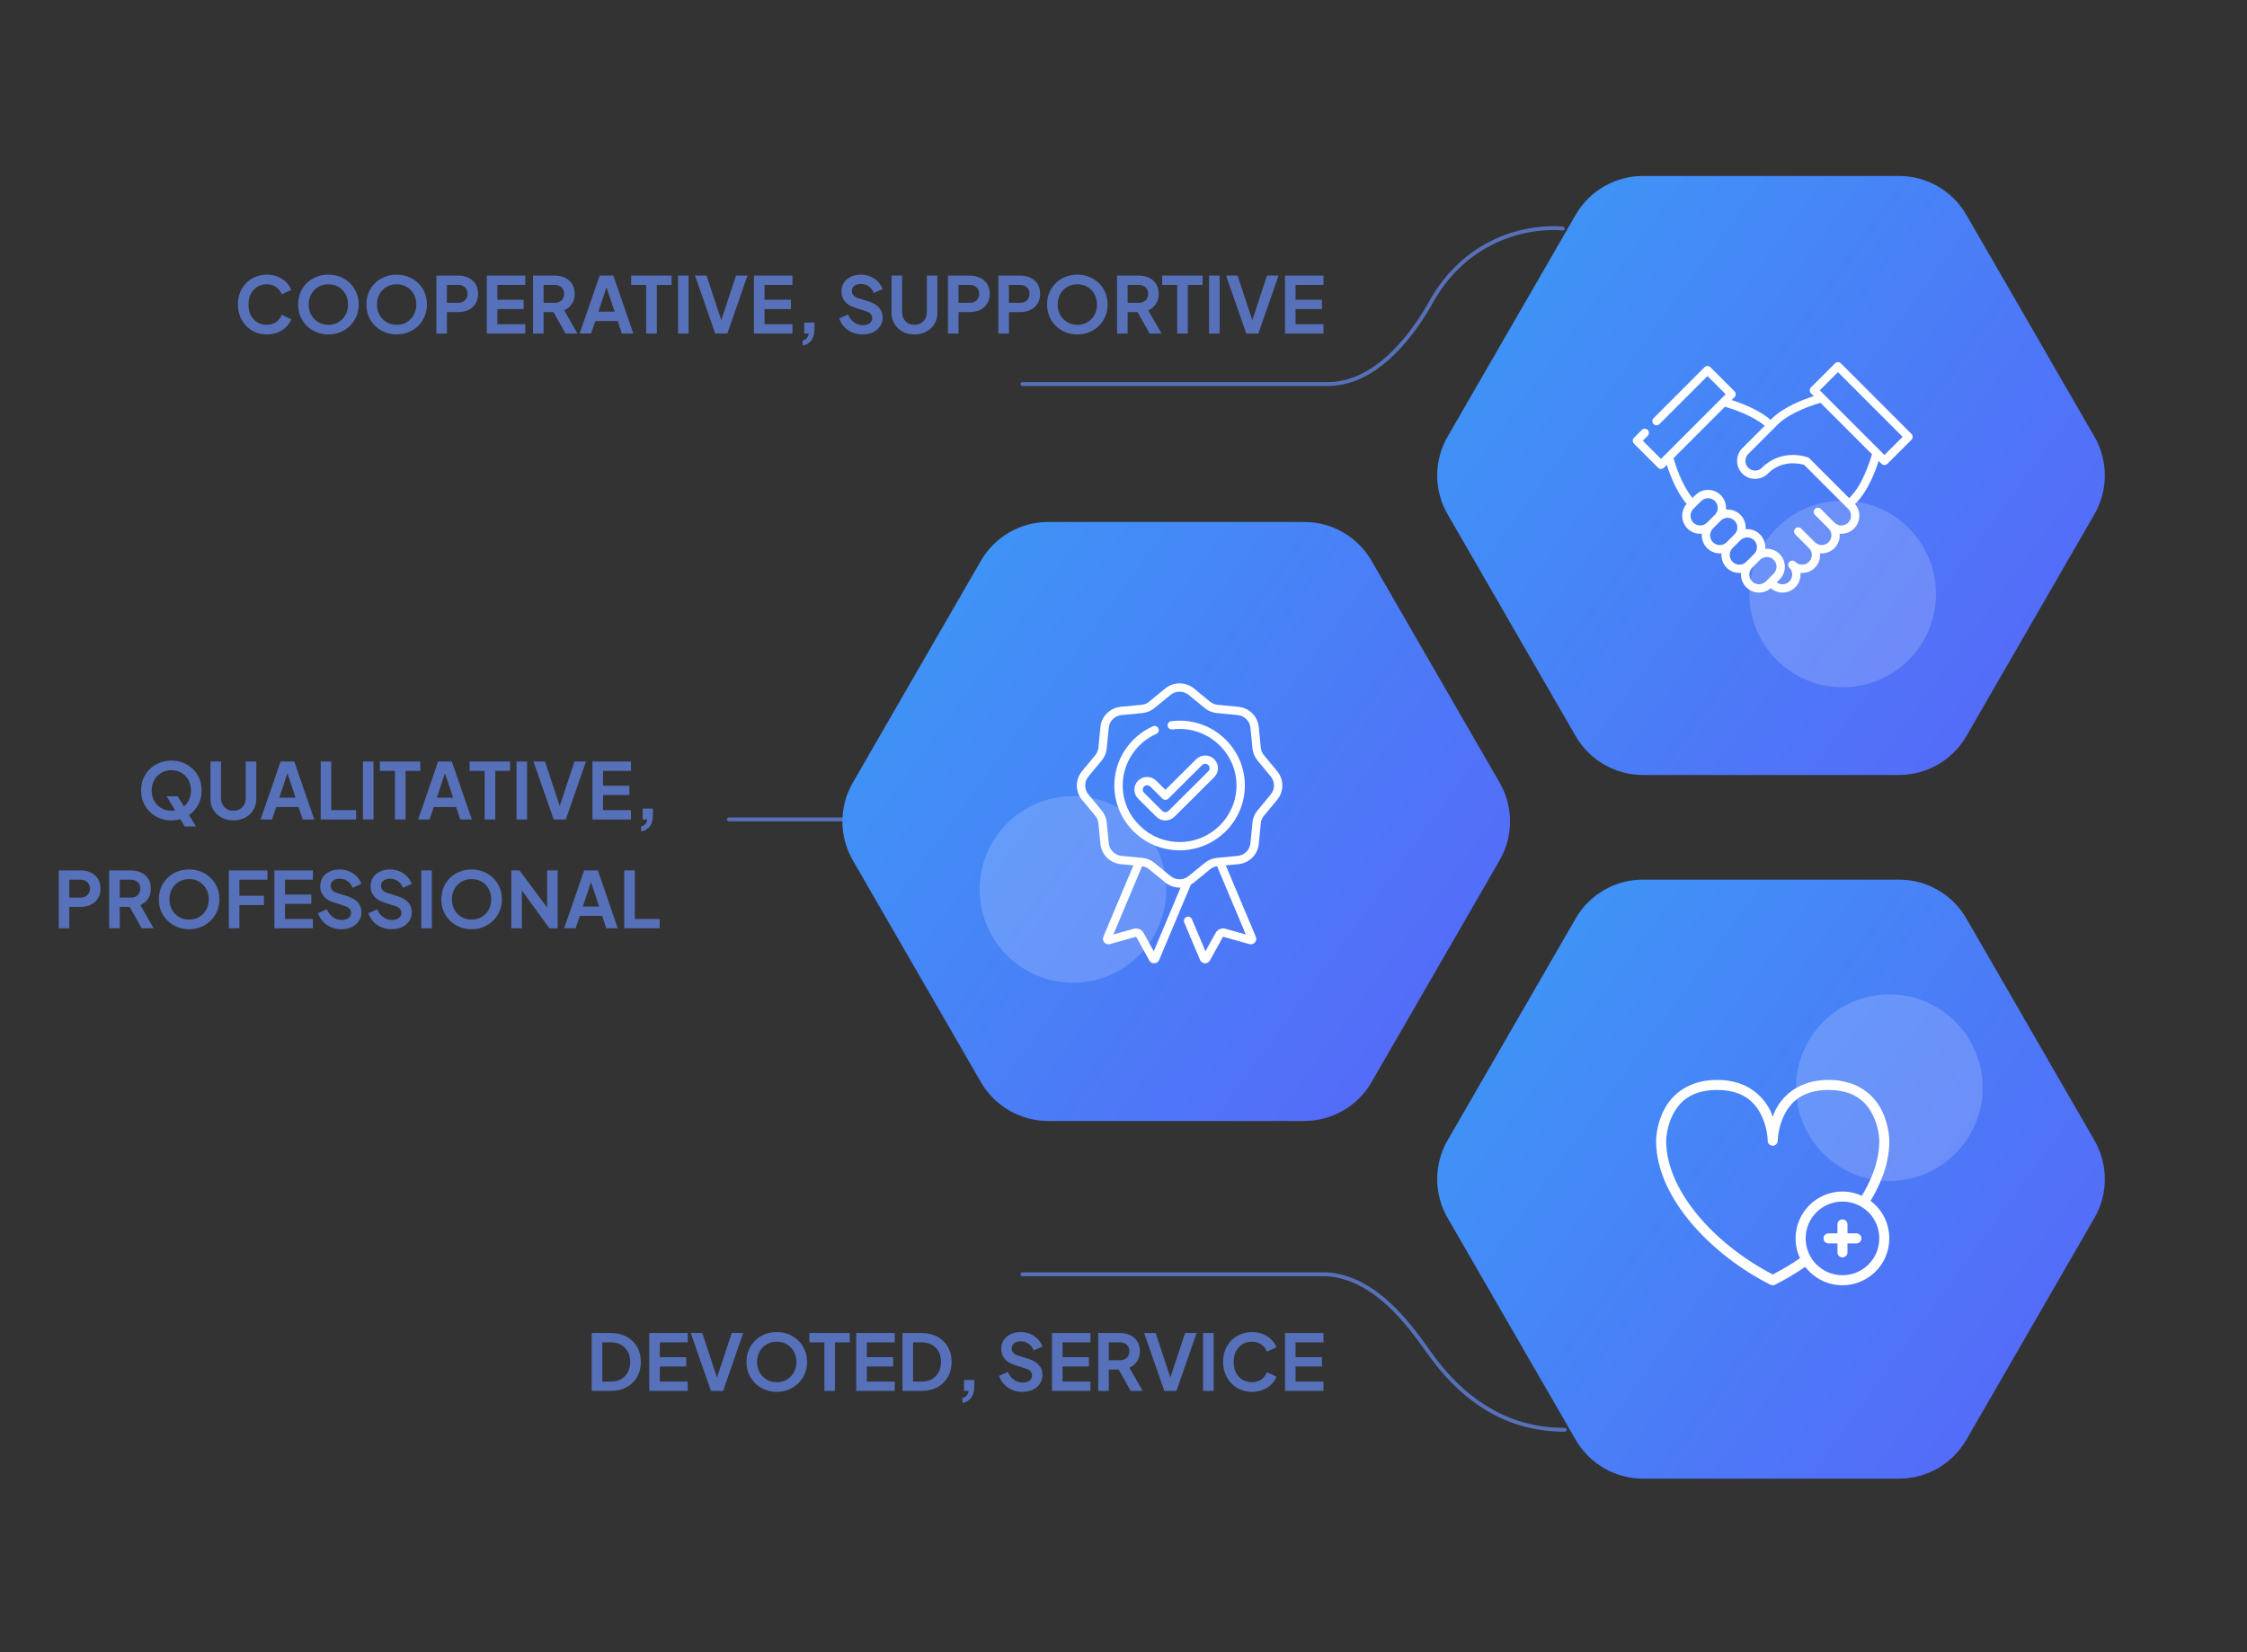 <svg width="578" height="425" viewBox="0 0 578 425" fill="none" xmlns="http://www.w3.org/2000/svg">
<rect x="0" y="0" width="578" height="425" fill="#333333" stroke="none"/>
<path d="M187.5 210.788H217" stroke="#5671B9" stroke-linecap="round"/>
<path d="M68.639 86.028C67.573 86.028 66.586 85.834 65.679 85.448C64.786 85.061 63.999 84.521 63.319 83.828C62.653 83.134 62.133 82.321 61.759 81.388C61.386 80.454 61.199 79.434 61.199 78.328C61.199 77.221 61.379 76.201 61.739 75.268C62.113 74.321 62.633 73.508 63.299 72.828C63.979 72.134 64.773 71.601 65.679 71.228C66.586 70.841 67.573 70.648 68.639 70.648C69.706 70.648 70.659 70.828 71.499 71.188C72.353 71.548 73.073 72.028 73.659 72.628C74.246 73.214 74.666 73.861 74.919 74.568L72.479 75.708C72.199 74.961 71.726 74.348 71.059 73.868C70.393 73.374 69.586 73.128 68.639 73.128C67.706 73.128 66.879 73.348 66.159 73.788C65.453 74.228 64.899 74.834 64.499 75.608C64.113 76.381 63.919 77.288 63.919 78.328C63.919 79.368 64.113 80.281 64.499 81.068C64.899 81.841 65.453 82.448 66.159 82.888C66.879 83.328 67.706 83.548 68.639 83.548C69.586 83.548 70.393 83.308 71.059 82.828C71.726 82.334 72.199 81.714 72.479 80.968L74.919 82.108C74.666 82.814 74.246 83.468 73.659 84.068C73.073 84.654 72.353 85.128 71.499 85.488C70.659 85.848 69.706 86.028 68.639 86.028ZM84.468 86.028C83.374 86.028 82.354 85.834 81.407 85.448C80.461 85.061 79.634 84.521 78.927 83.828C78.221 83.134 77.668 82.321 77.267 81.388C76.881 80.441 76.688 79.421 76.688 78.328C76.688 77.221 76.881 76.201 77.267 75.268C77.654 74.334 78.201 73.521 78.907 72.828C79.614 72.134 80.441 71.601 81.388 71.228C82.334 70.841 83.361 70.648 84.468 70.648C85.574 70.648 86.601 70.841 87.547 71.228C88.494 71.614 89.321 72.154 90.028 72.848C90.734 73.528 91.281 74.334 91.668 75.268C92.067 76.201 92.267 77.221 92.267 78.328C92.267 79.421 92.067 80.441 91.668 81.388C91.267 82.321 90.714 83.134 90.007 83.828C89.301 84.521 88.474 85.061 87.528 85.448C86.594 85.834 85.574 86.028 84.468 86.028ZM84.468 83.548C85.201 83.548 85.874 83.421 86.487 83.168C87.101 82.901 87.634 82.534 88.088 82.068C88.554 81.601 88.907 81.048 89.147 80.408C89.401 79.768 89.528 79.074 89.528 78.328C89.528 77.581 89.401 76.894 89.147 76.268C88.907 75.628 88.554 75.074 88.088 74.608C87.634 74.128 87.101 73.761 86.487 73.508C85.874 73.254 85.201 73.128 84.468 73.128C83.748 73.128 83.081 73.254 82.468 73.508C81.854 73.761 81.314 74.128 80.847 74.608C80.394 75.074 80.041 75.628 79.787 76.268C79.534 76.894 79.407 77.581 79.407 78.328C79.407 79.074 79.534 79.768 79.787 80.408C80.041 81.048 80.394 81.601 80.847 82.068C81.314 82.534 81.854 82.901 82.468 83.168C83.081 83.421 83.748 83.548 84.468 83.548ZM102.026 86.028C100.933 86.028 99.913 85.834 98.966 85.448C98.019 85.061 97.193 84.521 96.486 83.828C95.779 83.134 95.226 82.321 94.826 81.388C94.439 80.441 94.246 79.421 94.246 78.328C94.246 77.221 94.439 76.201 94.826 75.268C95.213 74.334 95.759 73.521 96.466 72.828C97.173 72.134 97.999 71.601 98.946 71.228C99.893 70.841 100.919 70.648 102.026 70.648C103.133 70.648 104.159 70.841 105.106 71.228C106.053 71.614 106.879 72.154 107.586 72.848C108.293 73.528 108.839 74.334 109.226 75.268C109.626 76.201 109.826 77.221 109.826 78.328C109.826 79.421 109.626 80.441 109.226 81.388C108.826 82.321 108.273 83.134 107.566 83.828C106.859 84.521 106.033 85.061 105.086 85.448C104.153 85.834 103.133 86.028 102.026 86.028ZM102.026 83.548C102.759 83.548 103.433 83.421 104.046 83.168C104.659 82.901 105.193 82.534 105.646 82.068C106.113 81.601 106.466 81.048 106.706 80.408C106.959 79.768 107.086 79.074 107.086 78.328C107.086 77.581 106.959 76.894 106.706 76.268C106.466 75.628 106.113 75.074 105.646 74.608C105.193 74.128 104.659 73.761 104.046 73.508C103.433 73.254 102.759 73.128 102.026 73.128C101.306 73.128 100.639 73.254 100.026 73.508C99.413 73.761 98.873 74.128 98.406 74.608C97.953 75.074 97.599 75.628 97.346 76.268C97.093 76.894 96.966 77.581 96.966 78.328C96.966 79.074 97.093 79.768 97.346 80.408C97.599 81.048 97.953 81.601 98.406 82.068C98.873 82.534 99.413 82.901 100.026 83.168C100.639 83.421 101.306 83.548 102.026 83.548ZM112.245 85.788V70.888H117.805C118.818 70.888 119.711 71.074 120.485 71.448C121.271 71.808 121.885 72.341 122.325 73.048C122.765 73.741 122.985 74.588 122.985 75.588C122.985 76.574 122.758 77.421 122.305 78.128C121.865 78.821 121.258 79.354 120.485 79.728C119.711 80.101 118.818 80.288 117.805 80.288H114.965V85.788H112.245ZM114.965 77.888H117.845C118.338 77.888 118.765 77.794 119.125 77.608C119.485 77.408 119.765 77.134 119.965 76.788C120.165 76.441 120.265 76.041 120.265 75.588C120.265 75.121 120.165 74.721 119.965 74.388C119.765 74.041 119.485 73.774 119.125 73.588C118.765 73.388 118.338 73.288 117.845 73.288H114.965V77.888ZM125.213 85.788V70.888H135.113V73.288H127.933V77.108H134.713V79.508H127.933V83.388H135.113V85.788H125.213ZM137.108 85.788V70.888H142.648C143.661 70.888 144.555 71.074 145.328 71.448C146.115 71.808 146.728 72.341 147.168 73.048C147.608 73.741 147.828 74.588 147.828 75.588C147.828 76.614 147.581 77.488 147.088 78.208C146.608 78.928 145.955 79.461 145.128 79.808L148.548 85.788H145.468L141.808 79.248L143.568 80.288H139.828V85.788H137.108ZM139.828 77.888H142.688C143.181 77.888 143.608 77.794 143.968 77.608C144.328 77.408 144.608 77.134 144.808 76.788C145.008 76.441 145.108 76.041 145.108 75.588C145.108 75.121 145.008 74.721 144.808 74.388C144.608 74.041 144.328 73.774 143.968 73.588C143.608 73.388 143.181 73.288 142.688 73.288H139.828V77.888ZM149.111 85.788L154.251 70.888H157.771L162.911 85.788H159.951L158.891 82.588H153.131L152.051 85.788H149.111ZM153.911 80.188H158.111L155.631 72.768H156.391L153.911 80.188ZM166.213 85.788V73.288H162.353V70.888H172.753V73.288H168.953V85.788H166.213ZM174.413 85.788V70.888H177.133V85.788H174.413ZM183.979 85.788L178.779 70.888H181.739L185.819 83.228H185.239L189.319 70.888H192.279L187.099 85.788H183.979ZM193.944 85.788V70.888H203.844V73.288H196.664V77.108H203.444V79.508H196.664V83.388H203.844V85.788H193.944ZM206.458 88.908V87.608C206.898 87.501 207.252 87.294 207.518 86.988C207.798 86.694 207.972 86.294 208.038 85.788H206.858V82.988H209.498V84.708C209.498 85.881 209.238 86.821 208.718 87.528C208.212 88.234 207.458 88.694 206.458 88.908ZM221.862 86.028C220.915 86.028 220.035 85.854 219.222 85.508C218.422 85.161 217.728 84.681 217.142 84.068C216.568 83.441 216.148 82.714 215.882 81.888L218.142 80.908C218.502 81.761 219.022 82.434 219.702 82.928C220.382 83.408 221.148 83.648 222.002 83.648C222.482 83.648 222.895 83.574 223.242 83.428C223.602 83.268 223.875 83.054 224.062 82.788C224.262 82.521 224.362 82.201 224.362 81.828C224.362 81.388 224.228 81.028 223.962 80.748C223.708 80.454 223.322 80.228 222.802 80.068L219.942 79.148C218.782 78.788 217.908 78.248 217.322 77.528C216.735 76.808 216.442 75.961 216.442 74.988C216.442 74.134 216.648 73.381 217.062 72.728C217.488 72.074 218.075 71.568 218.822 71.208C219.582 70.834 220.448 70.648 221.422 70.648C222.315 70.648 223.135 70.808 223.882 71.128C224.628 71.434 225.268 71.868 225.802 72.428C226.348 72.974 226.755 73.621 227.022 74.368L224.782 75.368C224.488 74.621 224.048 74.048 223.462 73.648C222.875 73.234 222.195 73.028 221.422 73.028C220.968 73.028 220.568 73.108 220.222 73.268C219.875 73.414 219.602 73.628 219.402 73.908C219.215 74.174 219.122 74.494 219.122 74.868C219.122 75.281 219.255 75.648 219.522 75.968C219.788 76.274 220.195 76.514 220.742 76.688L223.482 77.548C224.668 77.934 225.555 78.468 226.142 79.148C226.742 79.828 227.042 80.668 227.042 81.668C227.042 82.521 226.822 83.274 226.382 83.928C225.942 84.581 225.335 85.094 224.562 85.468C223.788 85.841 222.888 86.028 221.862 86.028ZM235.231 86.028C234.084 86.028 233.064 85.788 232.171 85.308C231.291 84.828 230.597 84.168 230.091 83.328C229.584 82.488 229.331 81.534 229.331 80.468V70.888H232.051V80.328C232.051 80.941 232.184 81.494 232.451 81.988C232.731 82.481 233.111 82.868 233.591 83.148C234.071 83.414 234.617 83.548 235.231 83.548C235.857 83.548 236.404 83.414 236.871 83.148C237.351 82.868 237.724 82.481 237.991 81.988C238.271 81.494 238.411 80.941 238.411 80.328V70.888H241.131V80.468C241.131 81.534 240.877 82.488 240.371 83.328C239.864 84.168 239.164 84.828 238.271 85.308C237.391 85.788 236.377 86.028 235.231 86.028ZM243.846 85.788V70.888H249.406C250.42 70.888 251.313 71.074 252.086 71.448C252.873 71.808 253.486 72.341 253.926 73.048C254.366 73.741 254.586 74.588 254.586 75.588C254.586 76.574 254.36 77.421 253.906 78.128C253.466 78.821 252.86 79.354 252.086 79.728C251.313 80.101 250.42 80.288 249.406 80.288H246.566V85.788H243.846ZM246.566 77.888H249.446C249.94 77.888 250.366 77.794 250.726 77.608C251.086 77.408 251.366 77.134 251.566 76.788C251.766 76.441 251.866 76.041 251.866 75.588C251.866 75.121 251.766 74.721 251.566 74.388C251.366 74.041 251.086 73.774 250.726 73.588C250.366 73.388 249.94 73.288 249.446 73.288H246.566V77.888ZM256.815 85.788V70.888H262.375C263.388 70.888 264.282 71.074 265.055 71.448C265.842 71.808 266.455 72.341 266.895 73.048C267.335 73.741 267.555 74.588 267.555 75.588C267.555 76.574 267.328 77.421 266.875 78.128C266.435 78.821 265.828 79.354 265.055 79.728C264.282 80.101 263.388 80.288 262.375 80.288H259.535V85.788H256.815ZM259.535 77.888H262.415C262.908 77.888 263.335 77.794 263.695 77.608C264.055 77.408 264.335 77.134 264.535 76.788C264.735 76.441 264.835 76.041 264.835 75.588C264.835 75.121 264.735 74.721 264.535 74.388C264.335 74.041 264.055 73.774 263.695 73.588C263.335 73.388 262.908 73.288 262.415 73.288H259.535V77.888ZM277.124 86.028C276.03 86.028 275.01 85.834 274.064 85.448C273.117 85.061 272.29 84.521 271.584 83.828C270.877 83.134 270.324 82.321 269.924 81.388C269.537 80.441 269.344 79.421 269.344 78.328C269.344 77.221 269.537 76.201 269.924 75.268C270.31 74.334 270.857 73.521 271.564 72.828C272.27 72.134 273.097 71.601 274.044 71.228C274.99 70.841 276.017 70.648 277.124 70.648C278.23 70.648 279.257 70.841 280.204 71.228C281.15 71.614 281.977 72.154 282.684 72.848C283.39 73.528 283.937 74.334 284.324 75.268C284.724 76.201 284.924 77.221 284.924 78.328C284.924 79.421 284.724 80.441 284.324 81.388C283.924 82.321 283.37 83.134 282.664 83.828C281.957 84.521 281.13 85.061 280.184 85.448C279.25 85.834 278.23 86.028 277.124 86.028ZM277.124 83.548C277.857 83.548 278.53 83.421 279.144 83.168C279.757 82.901 280.29 82.534 280.744 82.068C281.21 81.601 281.564 81.048 281.804 80.408C282.057 79.768 282.184 79.074 282.184 78.328C282.184 77.581 282.057 76.894 281.804 76.268C281.564 75.628 281.21 75.074 280.744 74.608C280.29 74.128 279.757 73.761 279.144 73.508C278.53 73.254 277.857 73.128 277.124 73.128C276.404 73.128 275.737 73.254 275.124 73.508C274.51 73.761 273.97 74.128 273.504 74.608C273.05 75.074 272.697 75.628 272.444 76.268C272.19 76.894 272.064 77.581 272.064 78.328C272.064 79.074 272.19 79.768 272.444 80.408C272.697 81.048 273.05 81.601 273.504 82.068C273.97 82.534 274.51 82.901 275.124 83.168C275.737 83.421 276.404 83.548 277.124 83.548ZM287.342 85.788V70.888H292.882C293.896 70.888 294.789 71.074 295.562 71.448C296.349 71.808 296.962 72.341 297.402 73.048C297.842 73.741 298.062 74.588 298.062 75.588C298.062 76.614 297.816 77.488 297.322 78.208C296.842 78.928 296.189 79.461 295.362 79.808L298.782 85.788H295.702L292.042 79.248L293.802 80.288H290.062V85.788H287.342ZM290.062 77.888H292.922C293.416 77.888 293.842 77.794 294.202 77.608C294.562 77.408 294.842 77.134 295.042 76.788C295.242 76.441 295.342 76.041 295.342 75.588C295.342 75.121 295.242 74.721 295.042 74.388C294.842 74.041 294.562 73.774 294.202 73.588C293.842 73.388 293.416 73.288 292.922 73.288H290.062V77.888ZM302.814 85.788V73.288H298.954V70.888H309.354V73.288H305.554V85.788H302.814ZM311.014 85.788V70.888H313.734V85.788H311.014ZM320.58 85.788L315.38 70.888H318.34L322.42 83.228H321.84L325.92 70.888H328.88L323.7 85.788H320.58ZM330.545 85.788V70.888H340.445V73.288H333.265V77.108H340.045V79.508H333.265V83.388H340.445V85.788H330.545Z" fill="#5671B9"/>
<path d="M152.206 357.788V342.888H157.066C158.639 342.888 160.006 343.208 161.166 343.848C162.339 344.474 163.246 345.348 163.886 346.468C164.526 347.574 164.846 348.861 164.846 350.328C164.846 351.781 164.526 353.074 163.886 354.208C163.246 355.328 162.339 356.208 161.166 356.848C160.006 357.474 158.639 357.788 157.066 357.788H152.206ZM154.926 355.388H157.126C158.139 355.388 159.012 355.181 159.746 354.768C160.492 354.341 161.072 353.754 161.486 353.008C161.899 352.248 162.106 351.354 162.106 350.328C162.106 349.288 161.899 348.394 161.486 347.648C161.072 346.901 160.492 346.321 159.746 345.908C159.012 345.494 158.139 345.288 157.126 345.288H154.926V355.388ZM167.01 357.788V342.888H176.91V345.288H169.73V349.108H176.51V351.508H169.73V355.388H176.91V357.788H167.01ZM182.885 357.788L177.685 342.888H180.645L184.725 355.228H184.145L188.225 342.888H191.185L186.005 357.788H182.885ZM199.8 358.028C198.706 358.028 197.686 357.834 196.74 357.448C195.793 357.061 194.966 356.521 194.26 355.828C193.553 355.134 193 354.321 192.6 353.388C192.213 352.441 192.02 351.421 192.02 350.328C192.02 349.221 192.213 348.201 192.6 347.268C192.986 346.334 193.533 345.521 194.24 344.828C194.946 344.134 195.773 343.601 196.72 343.228C197.666 342.841 198.693 342.648 199.8 342.648C200.906 342.648 201.933 342.841 202.88 343.228C203.826 343.614 204.653 344.154 205.36 344.848C206.066 345.528 206.613 346.334 207 347.268C207.4 348.201 207.6 349.221 207.6 350.328C207.6 351.421 207.4 352.441 207 353.388C206.6 354.321 206.046 355.134 205.34 355.828C204.633 356.521 203.806 357.061 202.86 357.448C201.926 357.834 200.906 358.028 199.8 358.028ZM199.8 355.548C200.533 355.548 201.206 355.421 201.82 355.168C202.433 354.901 202.966 354.534 203.42 354.068C203.886 353.601 204.24 353.048 204.48 352.408C204.733 351.768 204.86 351.074 204.86 350.328C204.86 349.581 204.733 348.894 204.48 348.268C204.24 347.628 203.886 347.074 203.42 346.608C202.966 346.128 202.433 345.761 201.82 345.508C201.206 345.254 200.533 345.128 199.8 345.128C199.08 345.128 198.413 345.254 197.8 345.508C197.186 345.761 196.646 346.128 196.18 346.608C195.726 347.074 195.373 347.628 195.12 348.268C194.866 348.894 194.74 349.581 194.74 350.328C194.74 351.074 194.866 351.768 195.12 352.408C195.373 353.048 195.726 353.601 196.18 354.068C196.646 354.534 197.186 354.901 197.8 355.168C198.413 355.421 199.08 355.548 199.8 355.548ZM212.053 357.788V345.288H208.193V342.888H218.593V345.288H214.793V357.788H212.053ZM220.253 357.788V342.888H230.153V345.288H222.973V349.108H229.753V351.508H222.973V355.388H230.153V357.788H220.253ZM232.147 357.788V342.888H237.007C238.58 342.888 239.947 343.208 241.107 343.848C242.28 344.474 243.187 345.348 243.827 346.468C244.467 347.574 244.787 348.861 244.787 350.328C244.787 351.781 244.467 353.074 243.827 354.208C243.187 355.328 242.28 356.208 241.107 356.848C239.947 357.474 238.58 357.788 237.007 357.788H232.147ZM234.867 355.388H237.067C238.08 355.388 238.954 355.181 239.687 354.768C240.434 354.341 241.014 353.754 241.427 353.008C241.84 352.248 242.047 351.354 242.047 350.328C242.047 349.288 241.84 348.394 241.427 347.648C241.014 346.901 240.434 346.321 239.687 345.908C238.954 345.494 238.08 345.288 237.067 345.288H234.867V355.388ZM247.572 360.908V359.608C248.012 359.501 248.365 359.294 248.632 358.988C248.912 358.694 249.085 358.294 249.152 357.788H247.972V354.988H250.612V356.708C250.612 357.881 250.352 358.821 249.832 359.528C249.325 360.234 248.572 360.694 247.572 360.908ZM262.975 358.028C262.028 358.028 261.148 357.854 260.335 357.508C259.535 357.161 258.842 356.681 258.255 356.068C257.682 355.441 257.262 354.714 256.995 353.888L259.255 352.908C259.615 353.761 260.135 354.434 260.815 354.928C261.495 355.408 262.262 355.648 263.115 355.648C263.595 355.648 264.008 355.574 264.355 355.428C264.715 355.268 264.988 355.054 265.175 354.788C265.375 354.521 265.475 354.201 265.475 353.828C265.475 353.388 265.342 353.028 265.075 352.748C264.822 352.454 264.435 352.228 263.915 352.068L261.055 351.148C259.895 350.788 259.022 350.248 258.435 349.528C257.848 348.808 257.555 347.961 257.555 346.988C257.555 346.134 257.762 345.381 258.175 344.728C258.602 344.074 259.188 343.568 259.935 343.208C260.695 342.834 261.562 342.648 262.535 342.648C263.428 342.648 264.248 342.808 264.995 343.128C265.742 343.434 266.382 343.868 266.915 344.428C267.462 344.974 267.868 345.621 268.135 346.368L265.895 347.368C265.602 346.621 265.162 346.048 264.575 345.648C263.988 345.234 263.308 345.028 262.535 345.028C262.082 345.028 261.682 345.108 261.335 345.268C260.988 345.414 260.715 345.628 260.515 345.908C260.328 346.174 260.235 346.494 260.235 346.868C260.235 347.281 260.368 347.648 260.635 347.968C260.902 348.274 261.308 348.514 261.855 348.688L264.595 349.548C265.782 349.934 266.668 350.468 267.255 351.148C267.855 351.828 268.155 352.668 268.155 353.668C268.155 354.521 267.935 355.274 267.495 355.928C267.055 356.581 266.448 357.094 265.675 357.468C264.902 357.841 264.002 358.028 262.975 358.028ZM270.604 357.788V342.888H280.504V345.288H273.324V349.108H280.104V351.508H273.324V355.388H280.504V357.788H270.604ZM282.499 357.788V342.888H288.039C289.052 342.888 289.945 343.074 290.719 343.448C291.505 343.808 292.119 344.341 292.559 345.048C292.999 345.741 293.219 346.588 293.219 347.588C293.219 348.614 292.972 349.488 292.479 350.208C291.999 350.928 291.345 351.461 290.519 351.808L293.939 357.788H290.859L287.199 351.248L288.959 352.288H285.219V357.788H282.499ZM285.219 349.888H288.079C288.572 349.888 288.999 349.794 289.359 349.608C289.719 349.408 289.999 349.134 290.199 348.788C290.399 348.441 290.499 348.041 290.499 347.588C290.499 347.121 290.399 346.721 290.199 346.388C289.999 346.041 289.719 345.774 289.359 345.588C288.999 345.388 288.572 345.288 288.079 345.288H285.219V349.888ZM299.506 357.788L294.306 342.888H297.266L301.346 355.228H300.766L304.846 342.888H307.806L302.626 357.788H299.506ZM309.471 357.788V342.888H312.191V357.788H309.471ZM322.057 358.028C320.991 358.028 320.004 357.834 319.097 357.448C318.204 357.061 317.417 356.521 316.737 355.828C316.071 355.134 315.551 354.321 315.177 353.388C314.804 352.454 314.617 351.434 314.617 350.328C314.617 349.221 314.797 348.201 315.157 347.268C315.531 346.321 316.051 345.508 316.717 344.828C317.397 344.134 318.191 343.601 319.097 343.228C320.004 342.841 320.991 342.648 322.057 342.648C323.124 342.648 324.077 342.828 324.917 343.188C325.771 343.548 326.491 344.028 327.077 344.628C327.664 345.214 328.084 345.861 328.337 346.568L325.897 347.708C325.617 346.961 325.144 346.348 324.477 345.868C323.811 345.374 323.004 345.128 322.057 345.128C321.124 345.128 320.297 345.348 319.577 345.788C318.871 346.228 318.317 346.834 317.917 347.608C317.531 348.381 317.337 349.288 317.337 350.328C317.337 351.368 317.531 352.281 317.917 353.068C318.317 353.841 318.871 354.448 319.577 354.888C320.297 355.328 321.124 355.548 322.057 355.548C323.004 355.548 323.811 355.308 324.477 354.828C325.144 354.334 325.617 353.714 325.897 352.968L328.337 354.108C328.084 354.814 327.664 355.468 327.077 356.068C326.491 356.654 325.771 357.128 324.917 357.488C324.077 357.848 323.124 358.028 322.057 358.028ZM330.545 357.788V342.888H340.445V345.288H333.265V349.108H340.045V351.508H333.265V355.388H340.445V357.788H330.545Z" fill="#5671B9"/>
<path d="M44.073 211.028C42.98 211.028 41.96 210.834 41.013 210.448C40.066 210.061 39.24 209.521 38.533 208.828C37.826 208.134 37.273 207.321 36.873 206.388C36.486 205.441 36.293 204.421 36.293 203.328C36.293 202.221 36.486 201.201 36.873 200.268C37.26 199.334 37.806 198.521 38.513 197.828C39.22 197.134 40.046 196.601 40.993 196.228C41.94 195.841 42.966 195.648 44.073 195.648C45.18 195.648 46.206 195.841 47.153 196.228C48.1 196.614 48.926 197.154 49.633 197.848C50.34 198.528 50.886 199.334 51.273 200.268C51.673 201.201 51.873 202.221 51.873 203.328C51.873 204.421 51.673 205.441 51.273 206.388C50.873 207.321 50.32 208.134 49.613 208.828C48.906 209.521 48.08 210.061 47.133 210.448C46.2 210.834 45.18 211.028 44.073 211.028ZM44.073 208.548C44.806 208.548 45.48 208.421 46.093 208.168C46.706 207.901 47.24 207.534 47.693 207.068C48.16 206.601 48.513 206.048 48.753 205.408C49.006 204.768 49.133 204.074 49.133 203.328C49.133 202.581 49.006 201.894 48.753 201.268C48.513 200.628 48.16 200.074 47.693 199.608C47.24 199.128 46.706 198.761 46.093 198.508C45.48 198.254 44.806 198.128 44.073 198.128C43.353 198.128 42.686 198.254 42.073 198.508C41.46 198.761 40.92 199.128 40.453 199.608C40 200.074 39.646 200.628 39.393 201.268C39.14 201.894 39.013 202.581 39.013 203.328C39.013 204.074 39.14 204.768 39.393 205.408C39.646 206.048 40 206.601 40.453 207.068C40.92 207.534 41.46 207.901 42.073 208.168C42.686 208.421 43.353 208.548 44.073 208.548ZM47.513 212.588L42.873 204.828H45.713L50.413 212.588H47.513ZM60.032 211.028C58.885 211.028 57.865 210.788 56.972 210.308C56.092 209.828 55.398 209.168 54.892 208.328C54.385 207.488 54.132 206.534 54.132 205.468V195.888H56.852V205.328C56.852 205.941 56.985 206.494 57.252 206.988C57.532 207.481 57.912 207.868 58.392 208.148C58.872 208.414 59.418 208.548 60.032 208.548C60.658 208.548 61.205 208.414 61.672 208.148C62.152 207.868 62.525 207.481 62.792 206.988C63.072 206.494 63.212 205.941 63.212 205.328V195.888H65.932V205.468C65.932 206.534 65.678 207.488 65.172 208.328C64.665 209.168 63.965 209.828 63.072 210.308C62.192 210.788 61.178 211.028 60.032 211.028ZM67.036 210.788L72.176 195.888H75.696L80.836 210.788H77.876L76.816 207.588H71.056L69.976 210.788H67.036ZM71.836 205.188H76.036L73.556 197.768H74.316L71.836 205.188ZM82.495 210.788V195.888H85.215V208.388H91.595V210.788H82.495ZM93.354 210.788V195.888H96.074V210.788H93.354ZM101.58 210.788V198.288H97.72V195.888H108.12V198.288H104.32V210.788H101.58ZM107.564 210.788L112.704 195.888H116.224L121.364 210.788H118.404L117.344 207.588H111.584L110.504 210.788H107.564ZM112.364 205.188H116.564L114.084 197.768H114.844L112.364 205.188ZM124.666 210.788V198.288H120.806V195.888H131.206V198.288H127.406V210.788H124.666ZM132.866 210.788V195.888H135.586V210.788H132.866ZM142.432 210.788L137.232 195.888H140.192L144.272 208.228H143.692L147.772 195.888H150.732L145.552 210.788H142.432ZM152.397 210.788V195.888H162.297V198.288H155.117V202.108H161.897V204.508H155.117V208.388H162.297V210.788H152.397ZM164.912 213.908V212.608C165.352 212.501 165.705 212.294 165.972 211.988C166.252 211.694 166.425 211.294 166.492 210.788H165.312V207.988H167.952V209.708C167.952 210.881 167.692 211.821 167.172 212.528C166.665 213.234 165.912 213.694 164.912 213.908ZM15.112 238.788V223.888H20.672C21.685 223.888 22.578 224.074 23.352 224.448C24.139 224.808 24.752 225.341 25.192 226.048C25.632 226.741 25.852 227.588 25.852 228.588C25.852 229.574 25.625 230.421 25.172 231.128C24.732 231.821 24.125 232.354 23.352 232.728C22.578 233.101 21.685 233.288 20.672 233.288H17.832V238.788H15.112ZM17.832 230.888H20.712C21.205 230.888 21.632 230.794 21.992 230.608C22.352 230.408 22.632 230.134 22.832 229.788C23.032 229.441 23.132 229.041 23.132 228.588C23.132 228.121 23.032 227.721 22.832 227.388C22.632 227.041 22.352 226.774 21.992 226.588C21.632 226.388 21.205 226.288 20.712 226.288H17.832V230.888ZM28.081 238.788V223.888H33.621C34.634 223.888 35.527 224.074 36.301 224.448C37.087 224.808 37.701 225.341 38.141 226.048C38.581 226.741 38.801 227.588 38.801 228.588C38.801 229.614 38.554 230.488 38.061 231.208C37.581 231.928 36.927 232.461 36.101 232.808L39.521 238.788H36.441L32.781 232.248L34.541 233.288H30.801V238.788H28.081ZM30.801 230.888H33.661C34.154 230.888 34.581 230.794 34.941 230.608C35.301 230.408 35.581 230.134 35.781 229.788C35.981 229.441 36.081 229.041 36.081 228.588C36.081 228.121 35.981 227.721 35.781 227.388C35.581 227.041 35.301 226.774 34.941 226.588C34.581 226.388 34.154 226.288 33.661 226.288H30.801V230.888ZM48.643 239.028C47.55 239.028 46.53 238.834 45.583 238.448C44.637 238.061 43.81 237.521 43.103 236.828C42.397 236.134 41.843 235.321 41.443 234.388C41.057 233.441 40.863 232.421 40.863 231.328C40.863 230.221 41.057 229.201 41.443 228.268C41.83 227.334 42.377 226.521 43.083 225.828C43.79 225.134 44.617 224.601 45.563 224.228C46.51 223.841 47.537 223.648 48.643 223.648C49.75 223.648 50.777 223.841 51.723 224.228C52.67 224.614 53.497 225.154 54.203 225.848C54.91 226.528 55.457 227.334 55.843 228.268C56.243 229.201 56.443 230.221 56.443 231.328C56.443 232.421 56.243 233.441 55.843 234.388C55.443 235.321 54.89 236.134 54.183 236.828C53.477 237.521 52.65 238.061 51.703 238.448C50.77 238.834 49.75 239.028 48.643 239.028ZM48.643 236.548C49.377 236.548 50.05 236.421 50.663 236.168C51.277 235.901 51.81 235.534 52.263 235.068C52.73 234.601 53.083 234.048 53.323 233.408C53.577 232.768 53.703 232.074 53.703 231.328C53.703 230.581 53.577 229.894 53.323 229.268C53.083 228.628 52.73 228.074 52.263 227.608C51.81 227.128 51.277 226.761 50.663 226.508C50.05 226.254 49.377 226.128 48.643 226.128C47.923 226.128 47.257 226.254 46.643 226.508C46.03 226.761 45.49 227.128 45.023 227.608C44.57 228.074 44.217 228.628 43.963 229.268C43.71 229.894 43.583 230.581 43.583 231.328C43.583 232.074 43.71 232.768 43.963 233.408C44.217 234.048 44.57 234.601 45.023 235.068C45.49 235.534 46.03 235.901 46.643 236.168C47.257 236.421 47.923 236.548 48.643 236.548ZM58.862 238.788V223.888H68.802V226.288H61.582V230.408H67.902V232.808H61.582V238.788H58.862ZM70.581 238.788V223.888H80.481V226.288H73.301V230.108H80.081V232.508H73.301V236.388H80.481V238.788H70.581ZM87.795 239.028C86.849 239.028 85.969 238.854 85.155 238.508C84.355 238.161 83.662 237.681 83.075 237.068C82.502 236.441 82.082 235.714 81.815 234.888L84.075 233.908C84.435 234.761 84.955 235.434 85.635 235.928C86.315 236.408 87.082 236.648 87.935 236.648C88.415 236.648 88.829 236.574 89.175 236.428C89.535 236.268 89.808 236.054 89.995 235.788C90.195 235.521 90.295 235.201 90.295 234.828C90.295 234.388 90.162 234.028 89.895 233.748C89.642 233.454 89.255 233.228 88.735 233.068L85.875 232.148C84.715 231.788 83.842 231.248 83.255 230.528C82.668 229.808 82.375 228.961 82.375 227.988C82.375 227.134 82.582 226.381 82.995 225.728C83.422 225.074 84.008 224.568 84.755 224.208C85.515 223.834 86.382 223.648 87.355 223.648C88.249 223.648 89.069 223.808 89.815 224.128C90.562 224.434 91.202 224.868 91.735 225.428C92.282 225.974 92.689 226.621 92.955 227.368L90.715 228.368C90.422 227.621 89.982 227.048 89.395 226.648C88.808 226.234 88.129 226.028 87.355 226.028C86.902 226.028 86.502 226.108 86.155 226.268C85.808 226.414 85.535 226.628 85.335 226.908C85.148 227.174 85.055 227.494 85.055 227.868C85.055 228.281 85.189 228.648 85.455 228.968C85.722 229.274 86.129 229.514 86.675 229.688L89.415 230.548C90.602 230.934 91.489 231.468 92.075 232.148C92.675 232.828 92.975 233.668 92.975 234.668C92.975 235.521 92.755 236.274 92.315 236.928C91.875 237.581 91.269 238.094 90.495 238.468C89.722 238.841 88.822 239.028 87.795 239.028ZM100.744 239.028C99.798 239.028 98.918 238.854 98.104 238.508C97.304 238.161 96.611 237.681 96.024 237.068C95.451 236.441 95.031 235.714 94.764 234.888L97.024 233.908C97.384 234.761 97.904 235.434 98.584 235.928C99.264 236.408 100.031 236.648 100.884 236.648C101.364 236.648 101.778 236.574 102.124 236.428C102.484 236.268 102.758 236.054 102.944 235.788C103.144 235.521 103.244 235.201 103.244 234.828C103.244 234.388 103.111 234.028 102.844 233.748C102.591 233.454 102.204 233.228 101.684 233.068L98.824 232.148C97.664 231.788 96.791 231.248 96.204 230.528C95.618 229.808 95.324 228.961 95.324 227.988C95.324 227.134 95.531 226.381 95.944 225.728C96.371 225.074 96.958 224.568 97.704 224.208C98.464 223.834 99.331 223.648 100.304 223.648C101.198 223.648 102.018 223.808 102.764 224.128C103.511 224.434 104.151 224.868 104.684 225.428C105.231 225.974 105.638 226.621 105.904 227.368L103.664 228.368C103.371 227.621 102.931 227.048 102.344 226.648C101.758 226.234 101.078 226.028 100.304 226.028C99.851 226.028 99.451 226.108 99.104 226.268C98.758 226.414 98.484 226.628 98.284 226.908C98.098 227.174 98.004 227.494 98.004 227.868C98.004 228.281 98.138 228.648 98.404 228.968C98.671 229.274 99.078 229.514 99.624 229.688L102.364 230.548C103.551 230.934 104.438 231.468 105.024 232.148C105.624 232.828 105.924 233.668 105.924 234.668C105.924 235.521 105.704 236.274 105.264 236.928C104.824 237.581 104.218 238.094 103.444 238.468C102.671 238.841 101.771 239.028 100.744 239.028ZM108.374 238.788V223.888H111.094V238.788H108.374ZM121.3 239.028C120.206 239.028 119.186 238.834 118.24 238.448C117.293 238.061 116.466 237.521 115.76 236.828C115.053 236.134 114.5 235.321 114.1 234.388C113.713 233.441 113.52 232.421 113.52 231.328C113.52 230.221 113.713 229.201 114.1 228.268C114.486 227.334 115.033 226.521 115.74 225.828C116.446 225.134 117.273 224.601 118.22 224.228C119.166 223.841 120.193 223.648 121.3 223.648C122.406 223.648 123.433 223.841 124.38 224.228C125.326 224.614 126.153 225.154 126.86 225.848C127.566 226.528 128.113 227.334 128.5 228.268C128.9 229.201 129.1 230.221 129.1 231.328C129.1 232.421 128.9 233.441 128.5 234.388C128.1 235.321 127.546 236.134 126.84 236.828C126.133 237.521 125.306 238.061 124.36 238.448C123.426 238.834 122.406 239.028 121.3 239.028ZM121.3 236.548C122.033 236.548 122.706 236.421 123.32 236.168C123.933 235.901 124.466 235.534 124.92 235.068C125.386 234.601 125.74 234.048 125.98 233.408C126.233 232.768 126.36 232.074 126.36 231.328C126.36 230.581 126.233 229.894 125.98 229.268C125.74 228.628 125.386 228.074 124.92 227.608C124.466 227.128 123.933 226.761 123.32 226.508C122.706 226.254 122.033 226.128 121.3 226.128C120.58 226.128 119.913 226.254 119.3 226.508C118.686 226.761 118.146 227.128 117.68 227.608C117.226 228.074 116.873 228.628 116.62 229.268C116.366 229.894 116.24 230.581 116.24 231.328C116.24 232.074 116.366 232.768 116.62 233.408C116.873 234.048 117.226 234.601 117.68 235.068C118.146 235.534 118.686 235.901 119.3 236.168C119.913 236.421 120.58 236.548 121.3 236.548ZM131.518 238.788V223.888H133.638L141.838 234.928L140.738 235.148V223.888H143.458V238.788H141.318L133.238 227.668L134.238 227.448V238.788H131.518ZM145.122 238.788L150.262 223.888H153.782L158.922 238.788H155.962L154.902 235.588H149.142L148.062 238.788H145.122ZM149.922 233.188H154.122L151.642 225.768H152.402L149.922 233.188ZM160.581 238.788V223.888H163.301V236.388H169.681V238.788H160.581Z" fill="#5671B9"/>
<path d="M488.494 45.267C495.639 45.267 502.242 49.079 505.815 55.267L538.747 112.308C542.32 118.496 542.32 126.12 538.747 132.308L505.815 189.349C502.242 195.538 495.639 199.349 488.494 199.349L422.629 199.349C415.483 199.349 408.881 195.537 405.308 189.349L372.376 132.308C368.803 126.12 368.803 118.496 372.376 112.308L405.308 55.267C408.881 49.079 415.483 45.267 422.629 45.267L488.494 45.267Z" fill="url(#paint0_linear_2099_5000)"/>
<circle opacity="0.2" cx="474" cy="152.788" r="24" fill="#E8EEFE"/>
<path d="M491.954 112.052C491.944 112.02 491.932 111.988 491.919 111.956C491.916 111.95 491.913 111.944 491.91 111.937C491.9 111.912 491.888 111.887 491.875 111.862C491.871 111.855 491.867 111.849 491.863 111.843C491.85 111.818 491.836 111.795 491.821 111.772C491.82 111.77 491.818 111.768 491.817 111.766C491.779 111.709 491.735 111.656 491.687 111.608L491.682 111.604L473.544 93.466C473.541 93.463 473.539 93.46 473.536 93.458C473.469 93.391 473.393 93.333 473.311 93.286C473.301 93.28 473.291 93.274 473.281 93.269C473.267 93.261 473.253 93.255 473.239 93.249C473.221 93.24 473.203 93.231 473.185 93.224C473.176 93.22 473.166 93.217 473.157 93.214C473.134 93.205 473.11 93.196 473.086 93.189C473.079 93.187 473.073 93.186 473.066 93.184C473.04 93.177 473.013 93.17 472.985 93.164C472.976 93.162 472.967 93.162 472.958 93.16C472.933 93.156 472.909 93.152 472.884 93.15C472.815 93.143 472.745 93.143 472.676 93.15C472.649 93.153 472.623 93.156 472.596 93.161C472.589 93.162 472.582 93.163 472.575 93.164C472.441 93.19 472.313 93.242 472.199 93.316C472.196 93.318 472.194 93.319 472.191 93.321C472.164 93.34 472.137 93.359 472.112 93.379C472.109 93.381 472.107 93.383 472.105 93.385C472.076 93.408 472.049 93.432 472.023 93.458L472.021 93.46L465.838 99.643L465.835 99.646C465.635 99.846 465.522 100.118 465.522 100.402C465.522 100.686 465.635 100.958 465.835 101.158L466.574 101.896C463.888 102.75 458.8 104.666 455.752 107.714L455.752 107.714L455.468 107.998C452.391 105.368 447.899 103.688 445.433 102.904L446.171 102.166C446.372 101.965 446.485 101.693 446.485 101.409C446.485 101.126 446.372 100.854 446.171 100.653L439.983 94.465C439.981 94.463 439.979 94.46 439.977 94.458C439.877 94.358 439.759 94.279 439.629 94.225C439.499 94.171 439.36 94.144 439.219 94.144C438.941 94.144 438.675 94.252 438.476 94.447C438.472 94.451 438.467 94.454 438.463 94.458L438.462 94.46L425.354 107.568C425.254 107.667 425.175 107.785 425.122 107.914C425.068 108.044 425.041 108.183 425.042 108.324C425.041 108.464 425.069 108.603 425.122 108.733C425.176 108.862 425.254 108.98 425.354 109.079C425.453 109.179 425.571 109.258 425.701 109.312C425.831 109.366 425.97 109.394 426.111 109.393C426.252 109.393 426.391 109.366 426.521 109.312C426.65 109.258 426.768 109.179 426.867 109.079L439.22 96.728L443.902 101.409L427.264 118.047L422.582 113.365L423.842 112.105C423.942 112.006 424.021 111.887 424.074 111.758C424.128 111.628 424.155 111.488 424.155 111.348C424.155 111.063 424.044 110.794 423.842 110.592C423.743 110.492 423.625 110.413 423.495 110.359C423.365 110.305 423.226 110.278 423.085 110.278C422.945 110.278 422.806 110.305 422.676 110.359C422.546 110.413 422.428 110.492 422.329 110.592L420.313 112.608C420.113 112.809 420 113.081 420 113.365C420 113.649 420.113 113.921 420.313 114.121L420.319 114.127L426.508 120.316C426.607 120.415 426.725 120.494 426.855 120.548C426.985 120.602 427.124 120.629 427.264 120.629C427.405 120.629 427.544 120.602 427.674 120.548C427.804 120.494 427.922 120.415 428.021 120.316L428.758 119.578C429.542 122.047 431.225 126.544 433.858 129.622C432.269 131.441 432.339 134.214 434.071 135.947C434.975 136.851 436.161 137.302 437.348 137.302C437.492 137.302 437.635 137.295 437.778 137.282C437.655 138.608 438.1 139.976 439.113 140.989C439.988 141.864 441.152 142.346 442.39 142.346C442.535 142.346 442.678 142.339 442.82 142.326C442.698 143.651 443.143 145.019 444.155 146.031C445.03 146.906 446.194 147.388 447.432 147.388C447.577 147.388 447.72 147.381 447.862 147.368C447.74 148.693 448.185 150.061 449.197 151.073C450.1 151.976 451.287 152.428 452.474 152.428C453.553 152.428 454.632 152.053 455.498 151.306C456.339 152.033 457.4 152.431 458.524 152.431C459.762 152.431 460.925 151.949 461.801 151.073C462.813 150.061 463.258 148.694 463.136 147.369C463.278 147.381 463.421 147.389 463.565 147.389C464.803 147.389 465.967 146.907 466.843 146.031C467.855 145.019 468.3 143.652 468.178 142.327C468.32 142.34 468.463 142.347 468.607 142.347C469.845 142.347 471.009 141.865 471.885 140.99C472.897 139.977 473.341 138.61 473.22 137.285C473.362 137.298 473.505 137.305 473.649 137.305C474.887 137.305 476.051 136.823 476.926 135.948C477.802 135.073 478.284 133.909 478.284 132.671C478.284 131.552 477.889 130.495 477.167 129.655L477.431 129.392L477.431 129.392C480.479 126.344 482.395 121.256 483.248 118.57L483.986 119.308C484.086 119.408 484.204 119.487 484.333 119.54C484.463 119.594 484.602 119.622 484.743 119.622C484.883 119.622 485.023 119.594 485.152 119.54C485.282 119.487 485.4 119.408 485.499 119.308L485.5 119.308L491.687 113.12C491.824 112.983 491.921 112.811 491.968 112.623C492.015 112.435 492.01 112.238 491.954 112.052ZM439.113 134.435C438.14 135.408 436.557 135.408 435.584 134.435C434.611 133.462 434.611 131.879 435.584 130.905L437.6 128.889L437.6 128.889C438.071 128.418 438.698 128.159 439.364 128.159C440.031 128.159 440.658 128.418 441.129 128.89C441.361 129.121 441.546 129.396 441.671 129.699C441.797 130.002 441.861 130.326 441.86 130.654C441.861 130.982 441.797 131.306 441.671 131.609C441.546 131.912 441.362 132.187 441.129 132.418L441.129 132.419L439.113 134.435ZM444.155 139.477C443.923 139.709 443.648 139.893 443.346 140.019C443.043 140.144 442.718 140.208 442.39 140.208C442.062 140.208 441.738 140.144 441.435 140.019C441.132 139.893 440.857 139.709 440.625 139.477C439.652 138.504 439.652 136.92 440.625 135.947L442.641 133.931L442.642 133.931C442.873 133.698 443.148 133.514 443.451 133.389C443.754 133.264 444.078 133.2 444.406 133.2C445.073 133.2 445.699 133.46 446.171 133.931C446.403 134.162 446.587 134.437 446.713 134.74C446.838 135.043 446.902 135.368 446.902 135.696C446.902 136.362 446.642 136.989 446.171 137.46L446.171 137.461L444.155 139.477ZM449.196 144.519C448.965 144.751 448.69 144.935 448.387 145.061C448.085 145.186 447.76 145.25 447.432 145.249C447.104 145.25 446.779 145.186 446.476 145.061C446.174 144.935 445.899 144.751 445.667 144.519C444.694 143.546 444.694 141.962 445.667 140.989L447.683 138.973L447.684 138.973C448.657 138 450.24 138 451.213 138.973C451.445 139.204 451.629 139.479 451.755 139.782C451.88 140.085 451.944 140.41 451.944 140.738C451.944 141.065 451.88 141.39 451.755 141.693C451.63 141.996 451.445 142.271 451.213 142.502L451.213 142.502L449.196 144.519ZM456.254 147.544L454.745 149.053C454.744 149.055 454.743 149.055 454.742 149.057L454.739 149.06L454.239 149.56L454.238 149.56C453.265 150.533 451.682 150.533 450.709 149.56C449.736 148.587 449.736 147.004 450.709 146.031L452.725 144.015L452.725 144.014C453.699 143.042 455.282 143.042 456.255 144.015C457.228 144.988 457.227 146.571 456.254 147.544ZM475.413 134.435C474.942 134.907 474.316 135.166 473.649 135.166C472.982 135.166 472.356 134.907 471.884 134.435L468.355 130.906C468.154 130.71 467.883 130.601 467.602 130.603C467.321 130.605 467.052 130.718 466.853 130.916C466.654 131.115 466.542 131.384 466.54 131.665C466.538 131.946 466.647 132.217 466.843 132.419L470.372 135.948C471.345 136.921 471.345 138.504 470.372 139.477C470.141 139.71 469.866 139.894 469.563 140.019C469.26 140.145 468.935 140.209 468.607 140.208C468.279 140.209 467.955 140.145 467.652 140.019C467.349 139.894 467.074 139.71 466.843 139.478L466.843 139.477L463.314 135.948C463.112 135.751 462.841 135.641 462.559 135.642C462.278 135.644 462.008 135.756 461.808 135.955C461.609 136.155 461.496 136.425 461.495 136.707C461.494 136.988 461.604 137.259 461.801 137.461L465.33 140.99L465.331 140.99C466.303 141.963 466.303 143.546 465.33 144.519C465.099 144.752 464.824 144.936 464.521 145.062C464.218 145.187 463.894 145.251 463.566 145.25C462.899 145.25 462.272 144.991 461.801 144.519C461.702 144.42 461.584 144.341 461.454 144.288C461.325 144.234 461.185 144.206 461.045 144.206C460.905 144.206 460.765 144.234 460.636 144.288C460.506 144.341 460.388 144.42 460.289 144.519C460.189 144.619 460.111 144.737 460.057 144.866C460.003 144.996 459.975 145.135 459.975 145.276C459.975 145.416 460.003 145.555 460.057 145.685C460.111 145.815 460.189 145.932 460.289 146.032C461.261 147.005 461.261 148.588 460.289 149.561C460.058 149.794 459.783 149.978 459.48 150.103C459.177 150.229 458.852 150.293 458.524 150.292C457.985 150.293 457.461 150.118 457.031 149.793L457.768 149.057C459.575 147.25 459.575 144.31 457.768 142.503C456.755 141.491 455.388 141.046 454.063 141.168C454.076 141.026 454.083 140.882 454.083 140.738C454.083 139.5 453.601 138.336 452.726 137.461C451.714 136.449 450.346 136.004 449.021 136.126C449.034 135.984 449.041 135.841 449.041 135.696C449.041 134.458 448.559 133.295 447.684 132.419C446.809 131.544 445.645 131.062 444.407 131.062C444.264 131.062 444.122 131.069 443.98 131.082C443.992 130.941 444 130.798 444 130.655C444 129.417 443.518 128.253 442.642 127.377C441.767 126.502 440.603 126.02 439.365 126.02C438.128 126.02 436.964 126.502 436.089 127.376L436.087 127.377L435.369 128.096C432.629 124.806 430.973 119.588 430.477 117.861L443.715 104.623C445.442 105.117 450.658 106.77 453.951 109.515L448.19 115.276C447.314 116.151 446.832 117.315 446.832 118.553C446.832 119.791 447.314 120.955 448.19 121.83C449.065 122.705 450.229 123.188 451.467 123.188C452.704 123.188 453.868 122.706 454.743 121.831L454.744 121.83C458.448 118.126 463.061 119.269 464.097 119.59L475.414 130.907L475.415 130.908C475.647 131.139 475.831 131.414 475.957 131.716C476.082 132.019 476.146 132.344 476.145 132.672C476.146 132.999 476.081 133.324 475.956 133.627C475.83 133.929 475.646 134.204 475.413 134.435ZM475.918 127.879L475.918 127.88L475.665 128.132L465.431 117.898L465.422 117.89C465.406 117.875 465.389 117.859 465.372 117.845C465.362 117.836 465.352 117.827 465.341 117.819C465.326 117.806 465.31 117.795 465.293 117.783C465.28 117.774 465.266 117.764 465.253 117.755C465.24 117.747 465.226 117.739 465.213 117.731C465.195 117.721 465.177 117.71 465.158 117.701C465.147 117.695 465.136 117.69 465.124 117.685C465.103 117.675 465.082 117.666 465.06 117.657C465.056 117.656 465.053 117.654 465.05 117.653C464.778 117.551 458.331 115.216 453.231 120.317L453.231 120.317C453 120.549 452.725 120.734 452.422 120.859C452.119 120.984 451.794 121.048 451.466 121.047C451.139 121.048 450.814 120.984 450.511 120.859C450.208 120.733 449.933 120.549 449.702 120.317C449.469 120.085 449.285 119.81 449.16 119.507C449.034 119.205 448.97 118.88 448.971 118.552C448.971 117.885 449.231 117.259 449.702 116.787L457.265 109.226L457.265 109.226C460.436 106.055 466.418 104.152 468.292 103.614L481.53 116.852C480.994 118.726 479.096 124.702 475.918 127.879ZM484.742 117.04L468.104 100.402L472.78 95.726L489.418 112.364L484.742 117.04Z" fill="white"/>
<path d="M335.494 134.267C342.639 134.267 349.242 138.079 352.815 144.267L385.747 201.308C389.32 207.496 389.32 215.12 385.747 221.308L352.815 278.349C349.242 284.538 342.639 288.349 335.494 288.349L269.629 288.349C262.483 288.349 255.881 284.537 252.308 278.349L219.376 221.308C215.803 215.12 215.803 207.496 219.376 201.308L252.308 144.267C255.881 138.079 262.483 134.267 269.629 134.267L335.494 134.267Z" fill="url(#paint1_linear_2099_5000)"/>
<circle opacity="0.2" cx="276" cy="228.788" r="24" fill="#E8EEFE"/>
<path d="M328.534 198.373L325.132 194.272C324.666 193.712 324.38 193.026 324.311 192.302L323.798 187.012C323.532 184.263 321.331 182.076 318.564 181.811L313.24 181.302C312.512 181.233 311.822 180.949 311.258 180.486L307.131 177.105C304.986 175.349 301.874 175.349 299.729 177.105L295.602 180.486C295.038 180.949 294.347 181.233 293.619 181.301L288.295 181.811C285.529 182.076 283.329 184.263 283.062 187.012L282.549 192.302C282.48 193.025 282.194 193.712 281.728 194.272L278.325 198.373C276.558 200.504 276.558 203.597 278.325 205.728L281.728 209.829C282.194 210.389 282.479 211.076 282.549 211.799L283.061 217.089C283.328 219.838 285.529 222.025 288.295 222.29L291.55 222.602L283.818 240.961C283.715 241.204 283.683 241.471 283.727 241.731C283.771 241.991 283.888 242.233 284.065 242.429C284.427 242.834 284.977 242.994 285.5 242.847L292.208 240.965C292.221 240.961 292.236 240.961 292.248 240.966C292.261 240.971 292.272 240.981 292.279 240.993L295.638 247.063C295.759 247.282 295.937 247.466 296.153 247.593C296.37 247.721 296.618 247.788 296.869 247.787C296.894 247.787 296.918 247.786 296.943 247.785C297.486 247.758 297.956 247.432 298.171 246.929L306.334 227.543C306.615 227.383 306.881 227.2 307.131 226.996L311.258 223.616C311.778 223.19 312.406 222.915 313.073 222.822L320.467 240.377L315.235 238.91C314.754 238.773 314.242 238.803 313.781 238.995C313.32 239.187 312.938 239.528 312.698 239.964L310.079 244.697L306.608 236.455C306.498 236.193 306.288 235.986 306.024 235.879C305.76 235.771 305.464 235.772 305.201 235.882C305.071 235.936 304.953 236.015 304.853 236.114C304.754 236.214 304.675 236.332 304.622 236.462C304.568 236.591 304.541 236.73 304.542 236.87C304.542 237.011 304.571 237.149 304.625 237.279L308.691 246.934C308.793 247.177 308.963 247.385 309.18 247.536C309.397 247.687 309.653 247.773 309.917 247.785C309.942 247.786 309.966 247.788 309.991 247.788C310.243 247.788 310.49 247.721 310.707 247.594C310.924 247.466 311.102 247.282 311.222 247.063L314.581 240.994C314.588 240.982 314.598 240.972 314.611 240.967C314.624 240.962 314.638 240.961 314.651 240.965L321.359 242.847C321.613 242.919 321.883 242.919 322.138 242.845C322.392 242.771 322.62 242.627 322.795 242.429C323.157 242.024 323.251 241.462 323.041 240.96L315.31 222.601L318.564 222.29C321.33 222.025 323.532 219.838 323.798 217.089L324.311 211.798C324.381 211.073 324.665 210.392 325.132 209.829L328.534 205.728C330.302 203.597 330.302 200.504 328.534 198.373ZM296.782 244.697L294.161 239.962C293.922 239.527 293.54 239.186 293.079 238.994C292.618 238.803 292.105 238.773 291.625 238.909L286.393 240.377L293.786 222.822C294.454 222.915 295.082 223.189 295.602 223.615L299.729 226.996C300.802 227.874 302.116 228.313 303.43 228.313C303.515 228.313 303.599 228.311 303.683 228.307L296.782 244.697ZM326.876 204.37L323.474 208.471C322.735 209.359 322.282 210.447 322.172 211.594L321.66 216.884C321.491 218.618 320.103 219.997 318.359 220.164L313.682 220.612C313.664 220.613 313.645 220.615 313.627 220.617L313.035 220.674C311.88 220.783 310.785 221.234 309.891 221.968L305.764 225.348C304.412 226.456 302.448 226.456 301.096 225.348L296.969 221.968C296.075 221.233 294.98 220.783 293.826 220.674L293.231 220.617C293.215 220.615 293.198 220.613 293.182 220.612L288.502 220.164C286.757 219.997 285.369 218.618 285.201 216.884L284.689 211.594C284.579 210.447 284.125 209.359 283.386 208.471L279.984 204.37C278.869 203.026 278.869 201.075 279.984 199.731L283.386 195.63C284.125 194.742 284.579 193.654 284.688 192.506L285.201 187.216C285.369 185.482 286.757 184.103 288.502 183.936L293.826 183.427C294.98 183.318 296.075 182.867 296.969 182.133L301.096 178.753C301.772 178.199 302.602 177.922 303.43 177.922C304.259 177.922 305.088 178.199 305.764 178.753L309.892 182.133C310.785 182.867 311.88 183.318 313.035 183.427L318.359 183.936C320.103 184.103 321.492 185.482 321.66 187.216L322.172 192.506C322.282 193.654 322.735 194.742 323.474 195.63L326.877 199.731C327.991 201.075 327.991 203.026 326.877 204.37H326.876Z" fill="white"/>
<path d="M303.43 185.372C302.713 185.372 301.991 185.417 301.283 185.507C301.001 185.543 300.744 185.689 300.57 185.913C300.395 186.137 300.318 186.42 300.354 186.701C300.429 187.286 300.968 187.699 301.556 187.625C302.173 187.547 302.803 187.507 303.43 187.507C311.501 187.507 318.066 194.031 318.066 202.051C318.066 210.07 311.5 216.594 303.43 216.594C295.36 216.594 288.794 210.07 288.794 202.05C288.794 196.33 292.188 191.12 297.441 188.776C297.57 188.719 297.686 188.637 297.783 188.535C297.88 188.433 297.955 188.313 298.005 188.182C298.055 188.051 298.079 187.911 298.075 187.771C298.071 187.631 298.039 187.493 297.981 187.365C297.923 187.237 297.841 187.122 297.738 187.025C297.636 186.929 297.515 186.854 297.383 186.804C297.251 186.754 297.111 186.731 296.97 186.735C296.829 186.739 296.69 186.771 296.561 186.828C290.537 189.516 286.645 195.491 286.645 202.05C286.645 211.247 294.175 218.729 303.43 218.729C312.685 218.729 320.215 211.247 320.215 202.05C320.215 192.854 312.685 185.372 303.43 185.372Z" fill="white"/>
<path d="M292.759 200.814C291.478 202.086 291.478 204.158 292.759 205.431L297.452 210.094C297.756 210.398 298.119 210.639 298.517 210.803C298.916 210.967 299.344 211.051 299.775 211.05C300.207 211.051 300.635 210.967 301.033 210.803C301.432 210.639 301.794 210.398 302.099 210.094L312.343 199.915C313.624 198.641 313.624 196.57 312.343 195.297C311.062 194.024 308.977 194.024 307.696 195.297L299.775 203.168L297.405 200.814C296.125 199.541 294.04 199.541 292.759 200.814ZM299.775 205.746C299.917 205.746 300.056 205.718 300.187 205.665C300.317 205.611 300.435 205.532 300.535 205.433L309.216 196.807C309.659 196.366 310.38 196.367 310.823 196.807C311.267 197.247 311.267 197.964 310.823 198.404L300.579 208.584C300.474 208.689 300.349 208.773 300.211 208.83C300.073 208.886 299.925 208.915 299.775 208.915C299.626 208.915 299.478 208.886 299.34 208.83C299.202 208.773 299.077 208.69 298.971 208.584L294.278 203.921C293.835 203.481 293.835 202.764 294.278 202.324C294.384 202.219 294.509 202.135 294.647 202.079C294.785 202.022 294.933 201.993 295.083 201.993C295.232 201.993 295.379 202.022 295.517 202.079C295.655 202.135 295.78 202.218 295.886 202.323L299.015 205.433C299.115 205.532 299.233 205.611 299.364 205.665C299.494 205.718 299.634 205.746 299.775 205.746H299.775Z" fill="white"/>
<path d="M402 58.788C395.333 58.121 377.5 59.788 367.5 78.787C362.5 87.287 353.5 98.787 341.5 98.787C337.9 98.787 287.667 98.787 263 98.787" stroke="#5671B9" stroke-linecap="round"/>
<path d="M402.5 367.788C393 367.788 379.5 364.788 367.5 347.787C361.813 339.731 353.5 328.788 341.5 327.787C337.9 327.787 287.667 327.787 263 327.787" stroke="#5671B9" stroke-linecap="round"/>
<path d="M488.494 226.267C495.639 226.267 502.242 230.079 505.815 236.267L538.747 293.308C542.32 299.496 542.32 307.12 538.747 313.308L505.815 370.349C502.242 376.538 495.639 380.349 488.494 380.349L422.629 380.349C415.483 380.349 408.881 376.537 405.308 370.349L372.376 313.308C368.803 307.12 368.803 299.496 372.376 293.308L405.308 236.267C408.881 230.079 415.483 226.267 422.629 226.267L488.494 226.267Z" fill="url(#paint2_linear_2099_5000)"/>
<circle opacity="0.2" cx="486" cy="279.788" r="24" fill="#E8EEFE"/>
<path d="M484.07 285.679C486.018 289.575 486 293.435 486 293.435C486 300.193 483.053 305.723 481.158 308.902C484.037 311.048 485.979 314.473 485.979 318.553C485.979 325.536 480.277 330.61 473.942 330.61C470.043 330.61 466.567 328.744 464.36 325.86C462.011 327.526 459.221 329.128 456.587 330.469C456.22 330.657 455.788 330.658 455.42 330.474C448.116 326.808 440.822 321.343 435.301 314.909C429.78 308.476 426 301.044 426 293.435C426 293.435 425.982 289.576 427.937 285.678C429.893 281.78 434.066 277.788 441.697 277.788C449.282 277.788 453.429 281.785 455.369 285.68C455.644 286.231 455.801 286.756 456.002 287.294C456.205 286.756 456.362 286.23 456.637 285.679C458.586 281.783 462.745 277.788 470.353 277.788C477.961 277.788 482.121 281.783 484.07 285.679ZM483.414 293.435C483.414 293.435 483.397 290.116 481.757 286.836C480.117 283.556 477.1 280.374 470.353 280.374C463.608 280.374 460.591 283.556 458.951 286.836C457.311 290.116 457.294 293.435 457.294 293.435C457.286 294.138 456.717 294.706 456.014 294.714C455.299 294.721 454.714 294.148 454.708 293.435C454.708 293.435 454.69 290.115 453.055 286.834C451.42 283.554 448.417 280.374 441.697 280.374C434.925 280.374 431.895 283.558 430.249 286.838C428.604 290.117 428.586 293.435 428.586 293.435C428.586 300.179 432.007 307.099 437.264 313.225C442.377 319.183 449.197 324.329 456.005 327.838C458.434 326.574 460.958 325.108 463.015 323.642C462.29 322.094 461.884 320.37 461.884 318.553C461.884 311.908 467.298 306.494 473.943 306.494C475.691 306.494 477.389 306.879 478.932 307.583C480.761 304.499 483.414 299.435 483.414 293.435ZM483.414 318.553C483.414 313.306 479.189 309.08 473.942 309.08C468.696 309.08 464.47 313.306 464.47 318.553C464.47 323.799 468.696 328.024 473.942 328.024C479.189 328.024 483.414 323.799 483.414 318.553Z" fill="white"/>
<path d="M477.531 317.259C478.244 317.259 478.823 317.837 478.823 318.552C478.823 319.266 478.244 319.845 477.531 319.845H475.235V322.141C475.235 322.854 474.656 323.433 473.942 323.433C473.228 323.433 472.649 322.854 472.649 322.141V319.845H470.354C469.639 319.845 469.061 319.266 469.061 318.552C469.061 317.837 469.639 317.259 470.354 317.259H472.649V314.964C472.649 314.249 473.228 313.67 473.942 313.67C474.656 313.67 475.235 314.249 475.235 314.964V317.259H477.531Z" fill="white"/>
<defs>
<linearGradient id="paint0_linear_2099_5000" x1="445.892" y1="-66.562" x2="774.333" y2="173.3" gradientUnits="userSpaceOnUse">
<stop stop-color="#3A9CF6"/>
<stop offset="1" stop-color="#6F3AFA"/>
</linearGradient>
<linearGradient id="paint1_linear_2099_5000" x1="292.892" y1="22.438" x2="621.333" y2="262.3" gradientUnits="userSpaceOnUse">
<stop stop-color="#3A9CF6"/>
<stop offset="1" stop-color="#6F3AFA"/>
</linearGradient>
<linearGradient id="paint2_linear_2099_5000" x1="445.892" y1="114.438" x2="774.333" y2="354.3" gradientUnits="userSpaceOnUse">
<stop stop-color="#3A9CF6"/>
<stop offset="1" stop-color="#6F3AFA"/>
</linearGradient>
</defs>
</svg>
